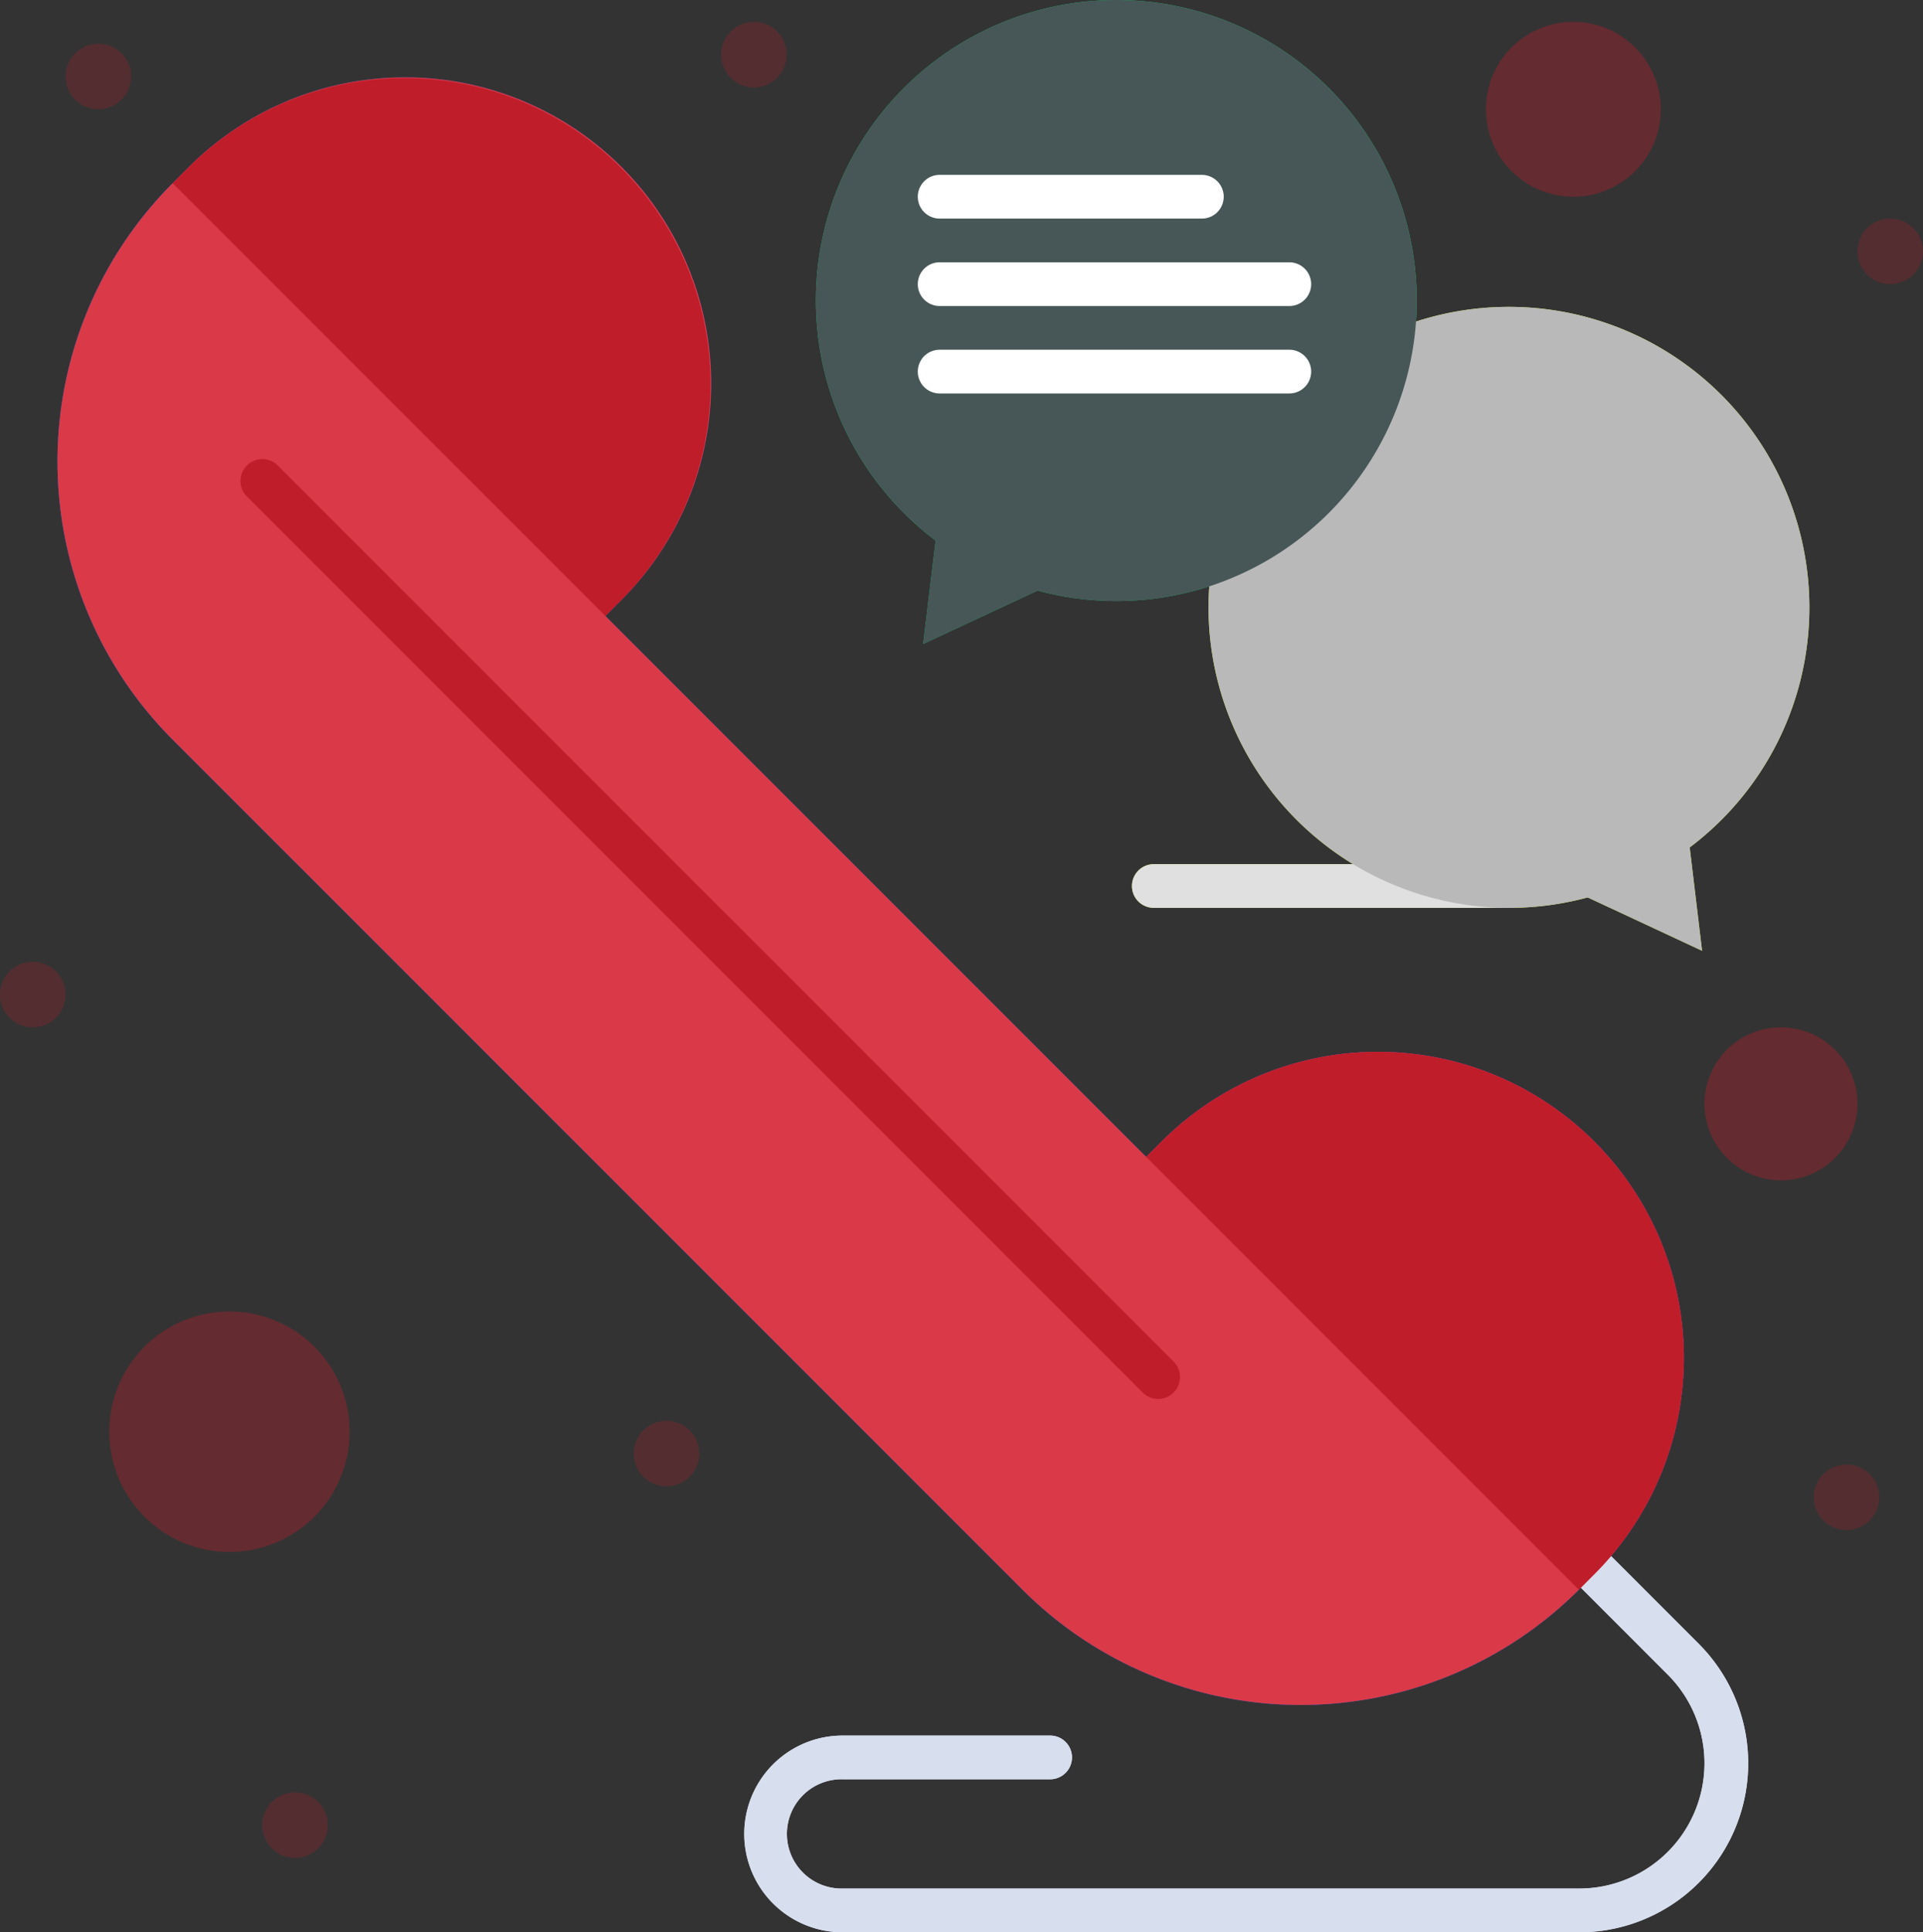 <svg id="Group_7828" data-name="Group 7828" xmlns="http://www.w3.org/2000/svg" width="382" height="383.736" viewBox="0 0 382 383.736">
  <rect x="0" y="0" width="382" height="383.736" fill="#333333" stroke="none"/>
  <g id="Group_7825" data-name="Group 7825">
    <path id="Path_55460" data-name="Path 55460" d="M373.889,245.352H303.341a4.341,4.341,0,0,1,0-8.682h70.548a4.341,4.341,0,0,1,0,8.682Z" transform="translate(-74.141 -65.056)" fill="#b2dd00"/>
    <path id="Path_55461" data-name="Path 55461" d="M435.877,168.869a59.606,59.606,0,0,1-23.771,47.681l2.457,20.524-22.72-10.6a59.719,59.719,0,0,1-75.324-57.6c0-1.806.088-3.586.244-5.357a59.739,59.739,0,0,0,40.015-51.084,59.7,59.7,0,0,1,79.1,56.441Z" transform="translate(-76.45 -48.252)" fill="#d7e816"/>
    <path id="Path_55462" data-name="Path 55462" d="M376.156,468.957H229.824a19.534,19.534,0,1,1,0-39.068h41.23a4.341,4.341,0,0,1,0,8.682h-41.23a10.852,10.852,0,1,0,0,21.7H376.156A24.879,24.879,0,0,0,393.751,417.8l-20.743-20.751a4.341,4.341,0,0,1,6.14-6.138l20.741,20.75a33.562,33.562,0,0,1-23.733,57.3Z" transform="translate(-62.447 -85.221)" fill="#d7deed"/>
    <path id="Path_55463" data-name="Path 55463" d="M397.364,44A17.364,17.364,0,1,1,380,61.364,17.358,17.358,0,0,1,397.364,44Z" transform="translate(-84.818 -39.659)" fill="#c01d2b" opacity="0.35"/>
    <path id="Path_55464" data-name="Path 55464" d="M445.193,274A15.193,15.193,0,1,1,430,289.193,15.188,15.188,0,0,1,445.193,274Z" transform="translate(-91.409 -69.977)" fill="#c01d2b" opacity="0.35"/>
    <path id="Path_55465" data-name="Path 55465" d="M88.875,339A23.875,23.875,0,1,1,65,362.875,23.873,23.873,0,0,1,88.875,339Z" transform="translate(-43.295 -78.545)" fill="#c01d2b" opacity="0.35"/>
    <path id="Path_55466" data-name="Path 55466" d="M358.429,268.045a60.75,60.75,0,0,0-85.941,0l-3.073,3.064L161.986,163.681l3.065-3.065a60.773,60.773,0,1,0-85.941-85.95L76.036,77.74a78.148,78.148,0,0,0,0,110.5L244.863,357.06a78.138,78.138,0,0,0,110.5,0l3.065-3.073a60.762,60.762,0,0,0,0-85.941Z" transform="translate(-41.734 -41.354)" fill="#3256c1"/>
    <path id="Path_55467" data-name="Path 55467" d="M391.265,297.406a60.761,60.761,0,0,1,0,85.94L388.2,386.42l-85.95-85.95,3.073-3.064a60.75,60.75,0,0,1,85.941,0Z" transform="translate(-74.569 -70.715)" fill="#163eb1"/>
    <path id="Path_55468" data-name="Path 55468" d="M168.525,74.666a60.773,60.773,0,0,1,0,85.95l-3.065,3.065L79.51,77.74l3.073-3.073a60.752,60.752,0,0,1,85.941,0Z" transform="translate(-45.208 -41.354)" fill="#163eb1"/>
    <path id="Path_55469" data-name="Path 55469" d="M76.036,191.412a78.148,78.148,0,0,1,0-110.5l85.95,85.941L269.415,274.28l85.95,85.95a78.138,78.138,0,0,1-110.5,0Z" transform="translate(-41.734 -44.525)" fill="#3256c1"/>
    <path id="Path_55470" data-name="Path 55470" d="M305.791,155.128a60.015,60.015,0,0,1-35.067,1.155L248,166.883l2.466-20.533a59.678,59.678,0,1,1,95.577-47.672q0,2.709-.242,5.365a59.736,59.736,0,0,1-40.014,51.084Z" transform="translate(-64.609 -39)" fill="#07cc66"/>
    <g id="Group_7824" data-name="Group 7824" transform="translate(0 4.341)">
      <path id="Path_55471" data-name="Path 55471" d="M471.511,89A6.511,6.511,0,1,1,465,95.511,6.508,6.508,0,0,1,471.511,89Z" transform="translate(-96.023 -49.932)" fill="#c01d2b" opacity="0.23"/>
      <path id="Path_55472" data-name="Path 55472" d="M461.511,374A6.511,6.511,0,1,1,455,380.511,6.508,6.508,0,0,1,461.511,374Z" transform="translate(-94.705 -87.5)" fill="#c01d2b" opacity="0.23"/>
      <path id="Path_55473" data-name="Path 55473" d="M211.511,44A6.511,6.511,0,1,1,205,50.511,6.508,6.508,0,0,1,211.511,44Z" transform="translate(-61.75 -44)" fill="#c01d2b" opacity="0.23"/>
      <path id="Path_55474" data-name="Path 55474" d="M191.511,364A6.511,6.511,0,1,1,185,370.511,6.508,6.508,0,0,1,191.511,364Z" transform="translate(-59.114 -86.182)" fill="#c01d2b" opacity="0.23"/>
      <path id="Path_55475" data-name="Path 55475" d="M106.511,449A6.511,6.511,0,1,1,100,455.511,6.508,6.508,0,0,1,106.511,449Z" transform="translate(-47.909 -97.386)" fill="#c01d2b" opacity="0.23"/>
      <path id="Path_55476" data-name="Path 55476" d="M61.511,49A6.511,6.511,0,1,1,55,55.511,6.508,6.508,0,0,1,61.511,49Z" transform="translate(-41.977 -44.659)" fill="#c01d2b" opacity="0.23"/>
      <path id="Path_55477" data-name="Path 55477" d="M46.511,259A6.511,6.511,0,1,1,40,265.511,6.508,6.508,0,0,1,46.511,259Z" transform="translate(-40 -72.341)" fill="#c01d2b" opacity="0.23"/>
    </g>
    <path id="Path_55478" data-name="Path 55478" d="M277.318,330.659a4.325,4.325,0,0,1-3.069-1.272L96.272,151.41a4.341,4.341,0,0,1,6.139-6.139L280.388,323.248a4.342,4.342,0,0,1-3.07,7.411Z" transform="translate(-47.25 -52.841)" fill="#163eb1"/>
    <path id="Path_55479" data-name="Path 55479" d="M306.432,87.682H254.341a4.341,4.341,0,1,1,0-8.682h52.091a4.341,4.341,0,1,1,0,8.682Z" transform="translate(-67.682 -44.273)" fill="#fff"/>
    <path id="Path_55480" data-name="Path 55480" d="M323.8,107.682H254.341a4.341,4.341,0,1,1,0-8.682H323.8a4.341,4.341,0,1,1,0,8.682Z" transform="translate(-67.682 -46.909)" fill="#fff"/>
    <path id="Path_55481" data-name="Path 55481" d="M323.8,127.682H254.341a4.341,4.341,0,1,1,0-8.682H323.8a4.341,4.341,0,1,1,0,8.682Z" transform="translate(-67.682 -49.545)" fill="#fff"/>
  </g>
  <g id="Group_7827" data-name="Group 7827">
    <path id="Path_55482" data-name="Path 55482" d="M373.889,245.352H303.341a4.341,4.341,0,0,1,0-8.682h70.548a4.341,4.341,0,0,1,0,8.682Z" transform="translate(-74.141 -65.056)" fill="#e0e0e0"/>
    <path id="Path_55483" data-name="Path 55483" d="M435.877,168.869a59.606,59.606,0,0,1-23.771,47.681l2.457,20.524-22.72-10.6a59.719,59.719,0,0,1-75.324-57.6c0-1.806.088-3.586.244-5.357a59.739,59.739,0,0,0,40.015-51.084,59.7,59.7,0,0,1,79.1,56.441Z" transform="translate(-76.45 -48.252)" fill="#b9b9b9"/>
    <path id="Path_55484" data-name="Path 55484" d="M376.156,468.957H229.824a19.534,19.534,0,1,1,0-39.068h41.23a4.341,4.341,0,0,1,0,8.682h-41.23a10.852,10.852,0,1,0,0,21.7H376.156A24.879,24.879,0,0,0,393.751,417.8l-20.743-20.751a4.341,4.341,0,0,1,6.14-6.138l20.741,20.75a33.562,33.562,0,0,1-23.733,57.3Z" transform="translate(-62.447 -85.221)" fill="#d7deed"/>
    <path id="Path_55488" data-name="Path 55488" d="M358.429,268.045a60.75,60.75,0,0,0-85.941,0l-3.073,3.064L161.986,163.681l3.065-3.065a60.773,60.773,0,1,0-85.941-85.95L76.036,77.74a78.148,78.148,0,0,0,0,110.5L244.863,357.06a78.138,78.138,0,0,0,110.5,0l3.065-3.073a60.762,60.762,0,0,0,0-85.941Z" transform="translate(-41.734 -41.354)" fill="#da3947"/>
    <path id="Path_55489" data-name="Path 55489" d="M391.265,297.406a60.761,60.761,0,0,1,0,85.94L388.2,386.42l-85.95-85.95,3.073-3.064a60.75,60.75,0,0,1,85.941,0Z" transform="translate(-74.569 -70.715)" fill="#c01d2b"/>
    <path id="Path_55490" data-name="Path 55490" d="M168.525,74.666a60.773,60.773,0,0,1,0,85.95l-3.065,3.065L79.51,77.74l3.073-3.073a60.752,60.752,0,0,1,85.941,0Z" transform="translate(-45.208 -41.354)" fill="#c01d2b"/>
    <path id="Path_55492" data-name="Path 55492" d="M305.791,155.128a60.015,60.015,0,0,1-35.067,1.155L248,166.883l2.466-20.533a59.678,59.678,0,1,1,95.577-47.672q0,2.709-.242,5.365a59.736,59.736,0,0,1-40.014,51.084Z" transform="translate(-64.609 -39)" fill="#475757"/>
    <path id="Path_55500" data-name="Path 55500" d="M277.318,330.659a4.325,4.325,0,0,1-3.069-1.272L96.272,151.41a4.341,4.341,0,0,1,6.139-6.139L280.388,323.248a4.342,4.342,0,0,1-3.07,7.411Z" transform="translate(-47.25 -52.841)" fill="#c01d2b"/>
    <path id="Path_55501" data-name="Path 55501" d="M306.432,87.682H254.341a4.341,4.341,0,1,1,0-8.682h52.091a4.341,4.341,0,1,1,0,8.682Z" transform="translate(-67.682 -44.273)" fill="#fff"/>
    <path id="Path_55502" data-name="Path 55502" d="M323.8,107.682H254.341a4.341,4.341,0,1,1,0-8.682H323.8a4.341,4.341,0,1,1,0,8.682Z" transform="translate(-67.682 -46.909)" fill="#fff"/>
    <path id="Path_55503" data-name="Path 55503" d="M323.8,127.682H254.341a4.341,4.341,0,1,1,0-8.682H323.8a4.341,4.341,0,1,1,0,8.682Z" transform="translate(-67.682 -49.545)" fill="#fff"/>
  </g>
</svg>
